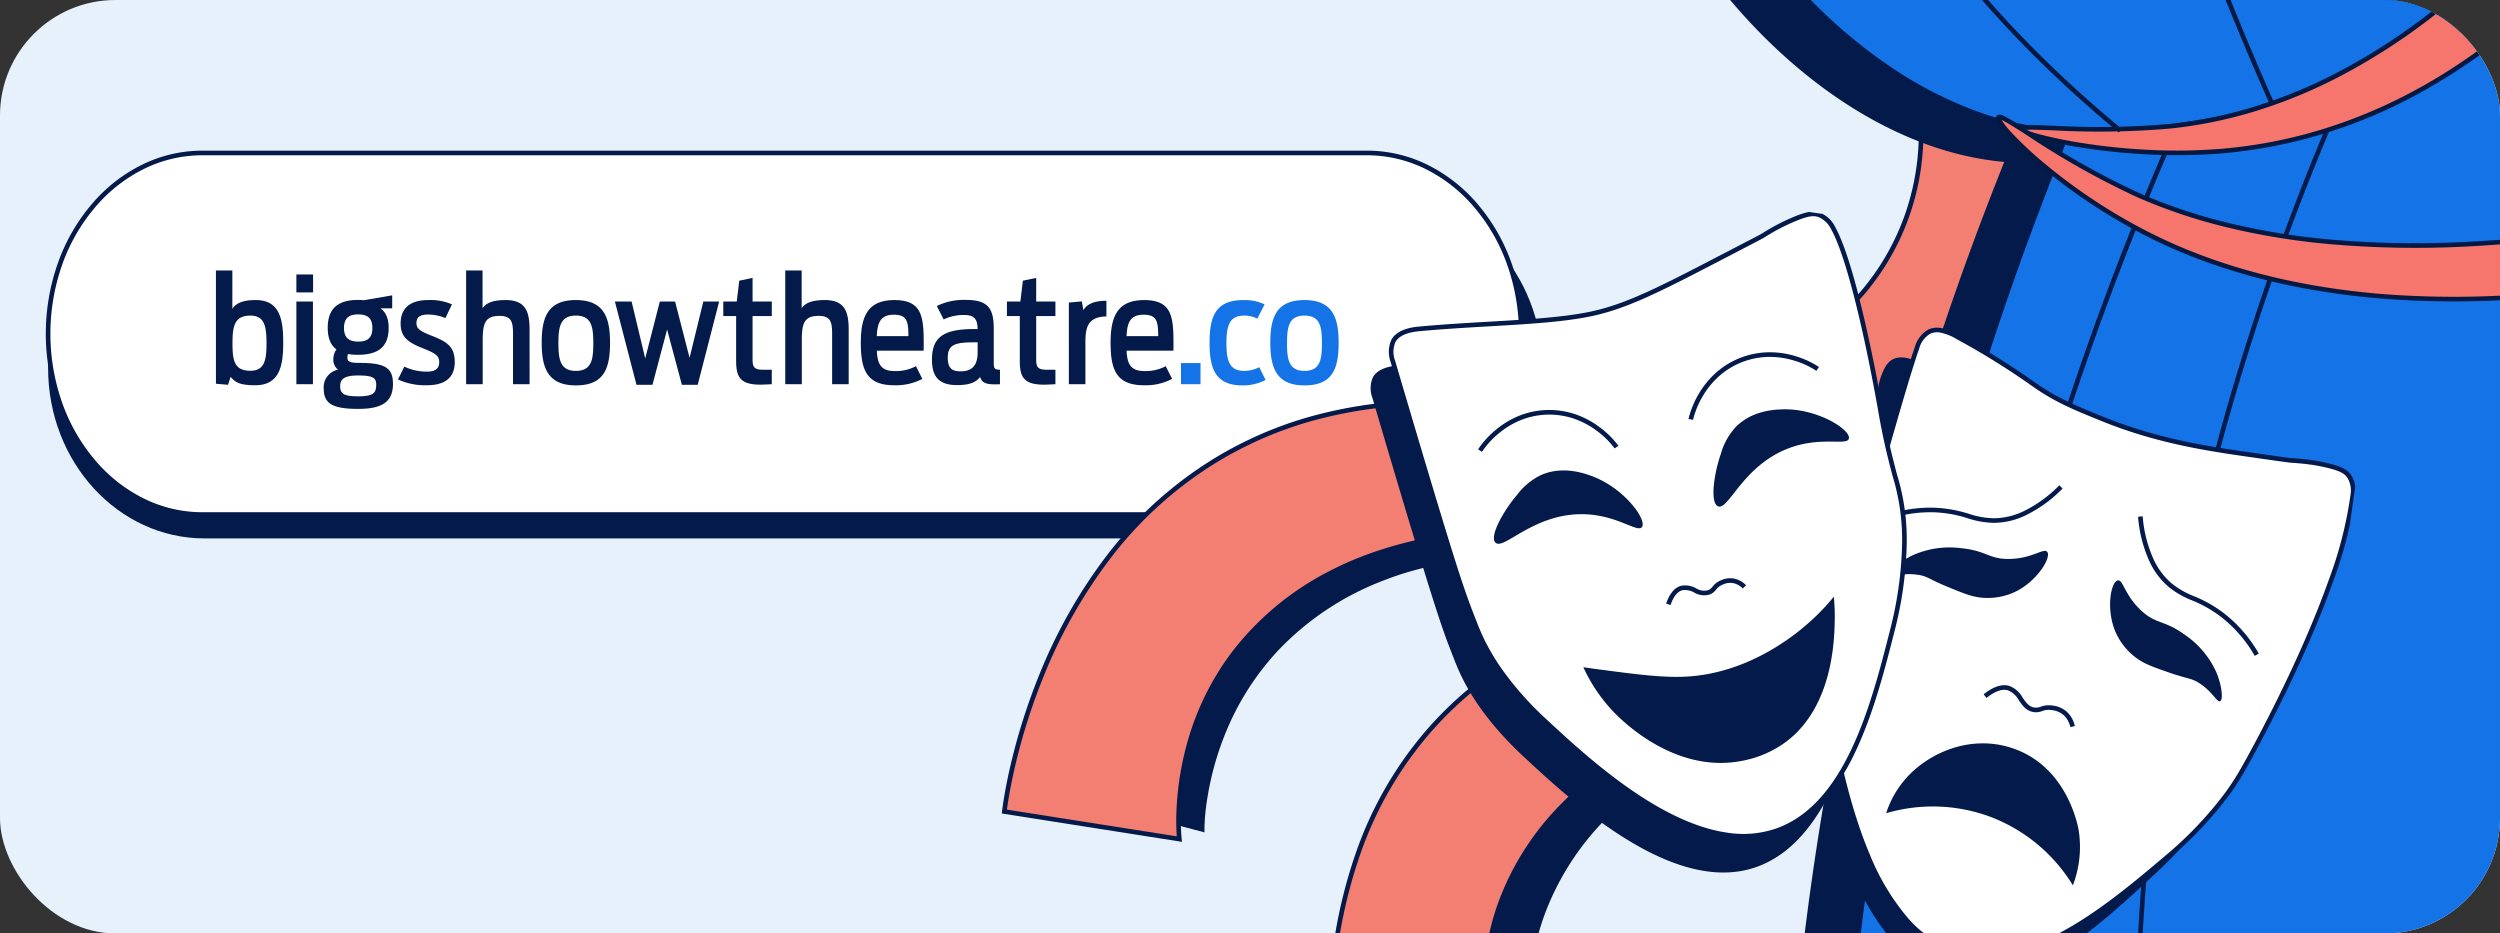 <svg xmlns="http://www.w3.org/2000/svg" xmlns:xlink="http://www.w3.org/1999/xlink" width="541" height="202" viewBox="0 0 541 202"><rect x="0" y="0" width="541" height="202" fill="#333333" stroke="none"/><defs><clipPath id="a"><rect width="541" height="202" rx="25" transform="translate(344.489 3980.551)" fill="#e7f1fc"/></clipPath><clipPath id="b"><rect width="243.389" height="395.82" fill="none" stroke="rgba(0,0,0,0)" stroke-width="1"/></clipPath><clipPath id="c"><rect width="212.087" height="383.361" fill="none"/></clipPath><clipPath id="d"><rect width="216.083" height="159.205" fill="none"/></clipPath><clipPath id="e"><path d="M788,189.357v109.5c0,66.955,53.9,121.23,120.386,121.23s120.386-54.276,120.386-121.23v-109.5c0-66.955-53.9-121.23-120.386-121.23C857.66,68.127,788,145.114,788,145.114v44.243" transform="translate(-788.003 -68.127)" fill="none"/></clipPath></defs><g transform="translate(-344.489 -3980.551)" clip-path="url(#a)"><rect width="541" height="202" rx="25" transform="translate(344.489 3980.551)" fill="#e7f1fc"/><g transform="translate(260.403 3964.73)"><g transform="translate(94.497 48.922)"><path d="M34.357,80.647H290.019c18.7,0,33.861,16.495,33.861,36.842s-15.157,36.843-33.859,36.843H34.357c-18.7,0-33.86-16.5-33.86-36.843s15.156-36.842,33.86-36.842" transform="translate(-0.497 -70.922)" fill="#031a4a"/><path d="M33.877,80.647H285.911c18.435,0,33.381,17.515,33.381,39.121S304.35,158.89,285.913,158.89H33.877C15.442,158.89.5,141.371.5,119.768s14.941-39.121,33.38-39.121" transform="translate(-0.497 -80.647)" fill="#fff"/><path d="M285.913,159.39H33.877a29.514,29.514,0,0,1-13.215-3.127,34.025,34.025,0,0,1-10.768-8.508,40.447,40.447,0,0,1-7.244-12.59,46.008,46.008,0,0,1,0-30.792,40.441,40.441,0,0,1,7.243-12.59A34.018,34.018,0,0,1,20.66,83.274a29.521,29.521,0,0,1,13.217-3.127H285.911a29.52,29.52,0,0,1,13.215,3.126A34.021,34.021,0,0,1,309.9,91.781a40.44,40.44,0,0,1,7.244,12.59,46.014,46.014,0,0,1,0,30.795,40.439,40.439,0,0,1-7.243,12.59,34.015,34.015,0,0,1-10.768,8.508A29.519,29.519,0,0,1,285.913,159.39ZM33.877,81.147A28.529,28.529,0,0,0,21.1,84.17a33.024,33.024,0,0,0-10.452,8.261,39.445,39.445,0,0,0-7.063,12.28,45.008,45.008,0,0,0,0,30.114,39.451,39.451,0,0,0,7.064,12.281,33.03,33.03,0,0,0,10.452,8.262,28.523,28.523,0,0,0,12.771,3.023H285.913a28.528,28.528,0,0,0,12.771-3.022,33.022,33.022,0,0,0,10.451-8.261,39.444,39.444,0,0,0,7.063-12.281,45.014,45.014,0,0,0,0-30.116,39.444,39.444,0,0,0-7.064-12.28,33.027,33.027,0,0,0-10.452-8.26,28.528,28.528,0,0,0-12.771-3.022Z" transform="translate(-0.497 -80.647)" fill="#031a4a"/></g></g><path d="M1.728-.1,4.352.128,4.9-1.6C5.856-.48,6.752.224,10.208.224c5.344,0,6.08-4.256,6.08-9.216,0-4.864-.64-9.216-5.952-9.216-2.752,0-4.224.64-5.056,1.888v-8.288H1.728ZM9.184-2.912c-3.552,0-3.872-2.336-3.872-5.92s.352-6.016,3.872-6.016c3.1,0,3.488,2.4,3.488,6.016C12.672-5.184,12.224-2.912,9.184-2.912ZM19.136,0H22.72V-17.888H19.136Zm0-19.872h3.616v-3.872H19.136Zm13.376,13.5c4,0,6.592-1.44,6.592-5.824,0-2.144-.7-3.488-1.792-4.224h2.56v-2.816L33.76-18.176c-.448-.032-.864-.064-1.248-.064-4.192,0-6.592,1.7-6.592,6.048,0,2.272.672,3.776,1.888,4.672a3.579,3.579,0,0,0-.672,2.08,2.68,2.68,0,0,0,1.024,2.3,3.858,3.858,0,0,0-3.1,4.16c0,3.36,2.24,4.32,7.488,4.32,5.12,0,7.488-1.5,7.488-5.408,0-3.392-1.568-4.544-7.264-4.544-2.016,0-2.592-.256-2.592-1.12a2.325,2.325,0,0,1,.128-.8A11.938,11.938,0,0,0,32.512-6.368Zm0,8.992c-3.04,0-3.9-.512-3.9-2.208,0-1.536.9-2.3,3.9-2.3,3.264,0,3.9.544,3.9,2.016C36.416,1.92,35.744,2.624,32.512,2.624Zm0-11.84c-2.08,0-3.072-.9-3.072-2.944s.992-2.944,3.072-2.944c2.112,0,3.072.9,3.072,2.944S34.624-9.216,32.512-9.216ZM47.392.224c3.808,0,6.016-1.568,6.016-5.024,0-3.328-1.664-4.384-4.928-5.664-2.528-.992-3.36-1.5-3.36-2.752,0-1.184.608-1.856,2.464-1.856a9.659,9.659,0,0,1,3.808.768L52.8-17.28a11.65,11.65,0,0,0-5.088-.928c-3.68,0-6.016,1.5-6.016,5.088,0,2.944,1.664,4.1,4.736,5.312,2.72,1.088,3.616,1.6,3.616,3.04S49.12-2.72,47.392-2.72a11.3,11.3,0,0,1-4.9-1.088L41.12-1.024A14.132,14.132,0,0,0,47.392.224ZM55.872,0h3.584V-9.536c0-3.712.576-5.248,3.648-5.248,2.624,0,2.912,1.344,2.912,3.968V0H69.6V-11.648c0-3.84-.672-6.56-5.184-6.56-3.04,0-4.32.768-4.992,1.792v-8.192H55.872ZM79.616.256c6.176,0,7.392-3.744,7.392-9.248,0-5.312-1.216-9.216-7.392-9.216-6.144,0-7.392,3.84-7.392,9.216C72.224-3.552,73.536.256,79.616.256Zm0-3.136c-3.392,0-3.776-2.5-3.776-5.984,0-3.52.384-5.984,3.776-5.984,3.424,0,3.776,2.464,3.776,5.984C83.392-5.376,83.04-2.88,79.616-2.88ZM92.736.128h3.456L99.36-11.84,102.56.128h3.424l4.64-18.016H107.2L104.224-5.7l-3.136-12.192h-3.3L94.624-5.568,91.68-17.888H88.064Zm18.784-14.88H114.3v9.76c0,3.584,1.024,5.088,5.28,5.088.48,0,1.856-.064,2.432-.1V-3.136H120c-1.92,0-2.144-.768-2.144-2.24v-9.376h4.16v-3.136h-4.16v-5.12l-2.88.608-.544,4.512H111.52ZM124.928,0h3.584V-9.536c0-3.712.576-5.248,3.648-5.248,2.624,0,2.912,1.344,2.912,3.968V0h3.584V-11.648c0-3.84-.672-6.56-5.184-6.56-3.04,0-4.32.768-4.992,1.792v-8.192h-3.552Zm23.52.224a12.194,12.194,0,0,0,6.144-1.376L153.216-3.9a9.2,9.2,0,0,1-4.576,1.056c-3.008,0-3.744-1.472-3.9-4.416H154.88c.064-6.944.032-10.944-6.336-10.944-5.824,0-7.264,3.616-7.264,9.216C141.28-3.3,142.432.224,148.448.224Zm0-15.264c3.008,0,3.1,1.728,3.136,4.64h-6.848C144.864-13.376,145.568-15.04,148.448-15.04ZM162.08.192c2.432,0,4-.448,5.024-1.76.384,1.312,1.344,1.6,3.264,1.6.32,0,.672,0,1.024-.032V-3.136c-1.248,0-1.344-.32-1.344-1.632V-12c0-4.384-1.216-6.24-6.016-6.24a13.427,13.427,0,0,0-6.3,1.312l1.472,2.912a9.983,9.983,0,0,1,4.448-.96c2.3,0,2.848.992,2.912,3.04h-.7c-6.24,0-9.184,1.44-9.184,6.56C156.672-1.984,157.856.192,162.08.192Zm.768-2.976c-1.856,0-2.752-.7-2.752-2.976,0-2.848,1.632-3.3,5.792-3.3h.672V-6.88C166.56-3.616,164.928-2.784,162.848-2.784ZM172.9-14.752h2.784v9.76C175.68-1.408,176.7.1,180.96.1c.48,0,1.856-.064,2.432-.1V-3.136h-2.016c-1.92,0-2.144-.768-2.144-2.24v-9.376h4.16v-3.136h-4.16v-5.12l-2.88.608-.544,4.512H172.9ZM186.3,0h3.584V-8.9c0-3.04.256-5.7,4.544-5.76v-3.392c-2.944,0-4.256.864-4.992,2.016l-.32-1.888-2.816.256ZM202.5.224a12.194,12.194,0,0,0,6.144-1.376L207.264-3.9a9.2,9.2,0,0,1-4.576,1.056c-3.008,0-3.744-1.472-3.9-4.416h10.144c.064-6.944.032-10.944-6.336-10.944-5.824,0-7.264,3.616-7.264,9.216C195.328-3.3,196.48.224,202.5.224Zm0-15.264c3.008,0,3.1,1.728,3.136,4.64h-6.848C198.912-13.376,199.616-15.04,202.5-15.04Z" transform="translate(389.489 4063.693)" fill="#031a4a"/><path d="M1.568,0H5.792V-4.576H1.568Zm13.28.256A10.4,10.4,0,0,0,19.872-.928L18.5-3.68a7.25,7.25,0,0,1-3.2.8c-3.168,0-3.9-1.984-3.9-6.016s.8-5.952,3.84-5.952a5.767,5.767,0,0,1,2.848.672l1.568-3.1a10.067,10.067,0,0,0-4.576-.928c-6.048,0-7.328,3.552-7.328,9.216C7.744-3.3,9.056.256,14.848.256Zm13.44,0c6.176,0,7.392-3.744,7.392-9.248,0-5.312-1.216-9.216-7.392-9.216-6.144,0-7.392,3.84-7.392,9.216C20.9-3.552,22.208.256,28.288.256Zm0-3.136c-3.392,0-3.776-2.5-3.776-5.984,0-3.52.384-5.984,3.776-5.984,3.424,0,3.776,2.464,3.776,5.984C32.064-5.376,31.712-2.88,28.288-2.88Z" transform="translate(598.489 4063.693)" fill="#1473e6"/><g transform="translate(540.542 3805.7)"><g transform="translate(0 0)"><g transform="translate(0 42.842)"><path d="M0,58.661S9.869,20.889,68.821,6.224c28.356-7.054,70.8,33,112.549,31.441S235.808,0,235.808,0l31.408,21.895S238.887,66.87,191.345,70.676s-72.282-33.338-114.3-33.558S23.285,69.794,23.285,69.794Z" transform="translate(285.671 230.836) rotate(160)" fill="#031a4a"/><path d="M184.554,71.449a82.636,82.636,0,0,1-15.8-1.515,96.481,96.481,0,0,1-14.364-3.98C145.207,62.671,136.6,58.263,128.271,54c-7.866-4.027-16-8.191-24.378-11.247A88.264,88.264,0,0,0,90.969,39.06a71.694,71.694,0,0,0-13.924-1.443h-.417A63.437,63.437,0,0,0,50.94,42.667,52.836,52.836,0,0,0,34.715,53.775a53.7,53.7,0,0,0-8.5,11.124,36.032,36.032,0,0,0-2.459,5.064l-.187.522-.5-.239L-.588,58.934l.1-.4a36.9,36.9,0,0,1,2.5-6.224,68.54,68.54,0,0,1,9.913-14.7A89.272,89.272,0,0,1,32.937,20.177,128.384,128.384,0,0,1,68.7,5.738a30.244,30.244,0,0,1,7.287-.849c5.84,0,12.419,1.395,20.7,4.389,7.332,2.649,15,6.185,23.11,9.928,9.411,4.341,19.143,8.83,29.088,12.252,11.246,3.869,21.088,5.75,30.09,5.75.793,0,1.591-.015,2.372-.044a61.57,61.57,0,0,0,25.909-6.487,58.237,58.237,0,0,0,16.614-12.765,64.128,64.128,0,0,0,8.859-12.484,43.923,43.923,0,0,0,2.6-5.594l.218-.62,32.339,22.543-.254.4c-.018.028-1.824,2.883-5.2,7.131a133.863,133.863,0,0,1-15,15.937,111.876,111.876,0,0,1-23.96,16.664,85.72,85.72,0,0,1-32.1,9.28C189.1,71.356,186.806,71.449,184.554,71.449ZM76.628,36.616h.422a72.685,72.685,0,0,1,14.116,1.462,89.248,89.248,0,0,1,13.069,3.734c8.436,3.077,16.6,7.255,24.491,11.3,8.3,4.248,16.879,8.641,26,11.9a95.494,95.494,0,0,0,14.216,3.94,81.65,81.65,0,0,0,15.612,1.5c2.226,0,4.5-.092,6.752-.272A84.726,84.726,0,0,0,223.03,61a110.876,110.876,0,0,0,23.745-16.516A132.849,132.849,0,0,0,261.656,28.67c2.615-3.29,4.272-5.724,4.878-6.642L236.048.776A49.587,49.587,0,0,1,233.613,5.9a65.144,65.144,0,0,1-9,12.681,59.233,59.233,0,0,1-16.9,12.983,62.562,62.562,0,0,1-26.327,6.6c-.794.03-1.6.045-2.41.045-9.114,0-19.063-1.9-30.415-5.8-9.992-3.438-19.747-7.938-29.181-12.29-8.094-3.734-15.74-7.26-23.031-9.9C88.178,7.265,81.707,5.889,75.987,5.889a29.245,29.245,0,0,0-7.045.819A127.429,127.429,0,0,0,33.5,21.007,88.328,88.328,0,0,0,12.723,38.221,67.61,67.61,0,0,0,2.936,52.7,40.627,40.627,0,0,0,.6,58.393L23.014,69.11a40.461,40.461,0,0,1,2.31-4.67A54.7,54.7,0,0,1,33.973,53.1,53.831,53.831,0,0,1,50.509,41.764,64.414,64.414,0,0,1,76.628,36.616Z" transform="translate(285.671 230.836) rotate(160)" fill="#031a4a"/><path d="M0,57.588S9.56,21.223,65.6,6.826C92.561-.1,132.658,38.193,172.3,36.486S224.175,0,224.175,0l29.709,20.892s-27.123,43.384-72.279,47.282S113.148,36.486,73.259,36.486,22.051,68.174,22.051,68.174Z" transform="translate(302.217 217.812) rotate(137)" fill="#031a4a"/><path d="M174.735,68.972a77.352,77.352,0,0,1-14.859-1.432,90.4,90.4,0,0,1-13.514-3.764c-8.637-3.1-16.736-7.271-24.569-11.3-7.446-3.832-15.146-7.794-23.082-10.688A82.257,82.257,0,0,0,86.465,38.3a67,67,0,0,0-13.206-1.316,60.172,60.172,0,0,0-24.6,4.9A50.876,50.876,0,0,0,33.085,52.649,52.37,52.37,0,0,0,24.9,63.433a35.348,35.348,0,0,0-2.377,4.91l-.187.522-.5-.24L-.589,57.86l.1-.4a36.136,36.136,0,0,1,2.4-6,66.938,66.938,0,0,1,9.487-14.183,86.352,86.352,0,0,1,20.04-16.873A122.4,122.4,0,0,1,65.479,6.341a28.615,28.615,0,0,1,7.107-.854c5.53,0,11.749,1.32,19.57,4.154,6.919,2.507,14.143,5.852,21.792,9.393A295.492,295.492,0,0,0,141.34,30.611c10.591,3.655,19.868,5.431,28.363,5.431.862,0,1.729-.019,2.576-.055a58.282,58.282,0,0,0,24.62-6.365,56.206,56.206,0,0,0,15.833-12.353A62.575,62.575,0,0,0,221.2,5.224a42.983,42.983,0,0,0,2.5-5.39l.219-.623L254.56,20.755l-.251.4c-.017.027-1.747,2.782-4.975,6.884a130.123,130.123,0,0,1-14.318,15.4,107.8,107.8,0,0,1-22.836,16.145,81.328,81.328,0,0,1-30.531,9.087c-2.306.2-4.629.3-6.907.3ZM73.259,35.986a67.988,67.988,0,0,1,13.4,1.335,83.244,83.244,0,0,1,12.393,3.525c8,2.916,15.724,6.893,23.2,10.739,7.8,4.016,15.874,8.168,24.449,11.25a89.407,89.407,0,0,0,13.365,3.723,76.37,76.37,0,0,0,14.669,1.414h.007c2.249,0,4.543-.1,6.821-.3A80.334,80.334,0,0,0,211.719,58.7a106.8,106.8,0,0,0,22.623-16,129.1,129.1,0,0,0,14.207-15.279c2.487-3.161,4.069-5.5,4.656-6.4L224.414.779A48.682,48.682,0,0,1,222.085,5.7a63.587,63.587,0,0,1-8.609,12.24,57.2,57.2,0,0,1-16.114,12.571,59.274,59.274,0,0,1-25.039,6.477c-.862.037-1.743.056-2.619.056-8.608,0-17.992-1.794-28.69-5.486a296.246,296.246,0,0,1-27.485-11.614c-7.629-3.532-14.834-6.868-21.713-9.36C84.108,7.788,78,6.487,72.587,6.487a27.615,27.615,0,0,0-6.859.823A121.444,121.444,0,0,0,32.012,21.232,85.406,85.406,0,0,0,12.206,37.884,66.007,66.007,0,0,0,2.843,51.851,39.858,39.858,0,0,0,.6,57.321L21.78,67.49a39.774,39.774,0,0,1,2.227-4.513,53.37,53.37,0,0,1,8.333-11,51.871,51.871,0,0,1,15.886-11A61.151,61.151,0,0,1,73.259,35.986Z" transform="translate(302.217 217.812) rotate(137)" fill="#031a4a"/><path d="M0,57.748S9.728,20.1,68.543,5.66C96.834-1.284,139.35,38.812,181.029,37.4S235.261,0,235.261,0L266.7,21.947s-28.137,44.777-75.6,48.418-72.285-33.5-114.238-33.856S23.287,68.932,23.287,68.932Z" transform="matrix(-0.899, 0.438, -0.438, -0.899, 270.66, 210.543)" fill="#f37f73"/><path d="M184.593,71.115a82.7,82.7,0,0,1-15.872-1.528,96.616,96.616,0,0,1-14.428-4.014c-9.222-3.31-17.87-7.754-26.233-12.053-7.868-4.044-16-8.225-24.379-11.3a88.654,88.654,0,0,0-12.917-3.727,71.8,71.8,0,0,0-13.908-1.485l-.677,0a62.969,62.969,0,0,0-25.5,5.012A52.264,52.264,0,0,0,34.6,53.038a53.053,53.053,0,0,0-8.41,11.037A35.608,35.608,0,0,0,23.758,69.1l-.186.524-.5-.241L-.587,58.021l.1-.4a36.549,36.549,0,0,1,2.474-6.2,67.76,67.76,0,0,1,9.85-14.631A88.268,88.268,0,0,1,32.762,19.462,127.382,127.382,0,0,1,68.424,5.174a30.084,30.084,0,0,1,7.157-.823c5.843,0,12.433,1.405,20.738,4.422,7.349,2.67,15.036,6.233,23.175,10,9.446,4.378,19.213,8.9,29.191,12.356,11.283,3.9,21.153,5.8,30.173,5.8.72,0,1.445-.012,2.155-.036a61.241,61.241,0,0,0,25.824-6.375,57.58,57.58,0,0,0,16.541-12.661A63.389,63.389,0,0,0,232.19,5.441a43.709,43.709,0,0,0,2.6-5.606l.218-.622.541.377,31.825,22.219-.253.4c-.018.028-1.812,2.871-5.17,7.1a132.281,132.281,0,0,1-14.92,15.851,110.686,110.686,0,0,1-23.87,16.547,85.206,85.206,0,0,1-32.021,9.153C188.953,71.03,186.752,71.115,184.593,71.115ZM76.181,36.006l.685,0a72.78,72.78,0,0,1,14.1,1.505,89.642,89.642,0,0,1,13.062,3.768c8.433,3.1,16.6,7.293,24.491,11.35,8.334,4.284,16.953,8.713,26.113,12a95.631,95.631,0,0,0,14.28,3.973,81.712,81.712,0,0,0,15.682,1.51c2.133,0,4.309-.084,6.468-.25a84.212,84.212,0,0,0,31.646-9.049,109.688,109.688,0,0,0,23.653-16.4,131.27,131.27,0,0,0,14.806-15.729c2.6-3.271,4.244-5.694,4.847-6.609L235.5.778a49.108,49.108,0,0,1-2.413,5.1A64.4,64.4,0,0,1,224.145,18.5a58.585,58.585,0,0,1-16.832,12.9A62.225,62.225,0,0,1,181.046,37.9c-.721.024-1.458.037-2.189.037-9.133,0-19.11-1.915-30.5-5.855-10.025-3.468-19.816-8.005-29.285-12.394-8.119-3.763-15.787-7.317-23.1-9.972C87.785,6.737,81.3,5.351,75.581,5.351a29.083,29.083,0,0,0-6.918.794A126.426,126.426,0,0,0,33.32,20.293,87.323,87.323,0,0,0,12.636,37.4,66.83,66.83,0,0,0,2.913,51.809,40.23,40.23,0,0,0,.6,57.481L23.016,68.247a40.024,40.024,0,0,1,2.279-4.628,54.05,54.05,0,0,1,8.558-11.252A53.257,53.257,0,0,1,50.247,41.115,63.945,63.945,0,0,1,76.181,36.006Z" transform="matrix(-0.899, 0.438, -0.438, -0.899, 270.66, 210.543)" fill="#031a4a"/><path d="M0,57.588S9.56,21.223,65.6,6.826C92.561-.1,132.658,38.193,172.3,36.486S224.175,0,224.175,0l29.709,20.892s-27.123,43.384-72.279,47.282S113.148,36.486,73.259,36.486,18.635,63.711,18.635,63.711Z" transform="translate(293.213 215.32) rotate(137)" fill="#f37f73"/><path d="M174.735,68.972a77.352,77.352,0,0,1-14.859-1.432,90.4,90.4,0,0,1-13.514-3.764c-8.637-3.1-16.736-7.271-24.569-11.3-7.446-3.832-15.146-7.794-23.082-10.688A82.257,82.257,0,0,0,86.465,38.3a67,67,0,0,0-13.206-1.316A73.28,73.28,0,0,0,48.1,41.2a60.936,60.936,0,0,0-16.763,9.263,55.831,55.831,0,0,0-9.356,9.27,33.84,33.84,0,0,0-2.907,4.218l-.2.367-.4-.13L-.6,57.916l.12-.455a36.136,36.136,0,0,1,2.4-6,66.938,66.938,0,0,1,9.487-14.183,86.352,86.352,0,0,1,20.04-16.873A122.4,122.4,0,0,1,65.479,6.341a28.615,28.615,0,0,1,7.107-.854c5.53,0,11.749,1.32,19.57,4.154,6.919,2.507,14.143,5.852,21.792,9.393A295.492,295.492,0,0,0,141.34,30.611c10.591,3.655,19.868,5.431,28.363,5.431.862,0,1.729-.019,2.576-.055a58.282,58.282,0,0,0,24.62-6.365,56.206,56.206,0,0,0,15.833-12.353A62.575,62.575,0,0,0,221.2,5.224a42.983,42.983,0,0,0,2.5-5.39l.219-.623L254.56,20.755l-.251.4c-.017.027-1.747,2.782-4.975,6.884a130.123,130.123,0,0,1-14.318,15.4,107.8,107.8,0,0,1-22.836,16.145,81.328,81.328,0,0,1-30.531,9.087c-2.306.2-4.629.3-6.907.3ZM73.259,35.986a67.988,67.988,0,0,1,13.4,1.335,83.244,83.244,0,0,1,12.393,3.525c8,2.916,15.724,6.893,23.2,10.739,7.8,4.016,15.874,8.168,24.449,11.25a89.407,89.407,0,0,0,13.365,3.723,76.37,76.37,0,0,0,14.669,1.414h.007c2.249,0,4.543-.1,6.821-.3A80.334,80.334,0,0,0,211.719,58.7a106.8,106.8,0,0,0,22.623-16,129.1,129.1,0,0,0,14.207-15.279c2.487-3.161,4.069-5.5,4.656-6.4L224.414.779A48.682,48.682,0,0,1,222.085,5.7a63.587,63.587,0,0,1-8.609,12.24,57.2,57.2,0,0,1-16.114,12.571,59.274,59.274,0,0,1-25.039,6.477c-.862.037-1.743.056-2.619.056-8.608,0-17.992-1.794-28.69-5.486a296.246,296.246,0,0,1-27.485-11.614c-7.629-3.532-14.834-6.868-21.713-9.36C84.108,7.788,78,6.487,72.587,6.487a27.615,27.615,0,0,0-6.859.823A121.444,121.444,0,0,0,32.012,21.232,85.406,85.406,0,0,0,12.206,37.884,66.007,66.007,0,0,0,2.843,51.851,40.178,40.178,0,0,0,.618,57.264L18.4,63.109a37.894,37.894,0,0,1,2.763-3.961,56.8,56.8,0,0,1,9.513-9.443A61.922,61.922,0,0,1,47.725,40.27,74.259,74.259,0,0,1,73.259,35.986Z" transform="translate(293.213 215.32) rotate(137)" fill="#031a4a"/><g transform="translate(140.653 0)"><g clip-path="url(#c)"><path d="M210.111,477.191a448.037,448.037,0,0,0-101.686-1.012c5.185-66.945,21.6-147,61.957-233.524a749.69,749.69,0,0,1,39.728-73.9Z" transform="translate(-57.145 -111.803)" fill="#031a4a"/><path d="M199.483,22.312q.828,61.671,1.655,123.343a100.823,100.823,0,0,1-16.493,12.912c-31.462,19.885-71.554,22.987-86.375,22.015C50.2,177.432-5.04,113.544.368,21.637l68.106-1.35,131.009,2.025" transform="translate(0 -13.441)" fill="#031a4a"/><path d="M210.611,477.757l-.562-.07a447.117,447.117,0,0,0-48.66-3.371c-2.169-.032-4.369-.048-6.538-.048a448.614,448.614,0,0,0-46.374,2.407l-.6.062.046-.6c1.359-17.551,3.444-35.25,6.2-52.6,3.017-19.017,6.921-38.162,11.6-56.9,5.07-20.287,11.195-40.666,18.2-60.573,7.519-21.354,16.266-42.759,26-63.62,5.97-12.8,12.441-25.671,19.235-38.264,6.441-11.939,13.344-23.946,20.519-35.689l.927-1.517Zm-55.76-4.489c2.174,0,4.379.016,6.553.048a448.223,448.223,0,0,1,48.207,3.309V170.531c-6.834,11.243-13.411,22.714-19.566,34.122-6.785,12.576-13.248,25.432-19.209,38.212-9.718,20.831-18.452,42.205-25.96,63.529-7,19.877-13.115,40.227-18.177,60.483-4.676,18.711-8.574,37.826-11.587,56.815-2.717,17.131-4.783,34.6-6.141,51.926A449.694,449.694,0,0,1,154.851,473.268Z" transform="translate(-57.145 -111.803)" fill="#031a4a"/><path d="M234.111,471.63a448.042,448.042,0,0,0-101.686-1.012c5.185-66.945,21.6-147,61.957-233.524a749.686,749.686,0,0,1,39.728-73.9Z" transform="translate(-69.794 -108.118)" fill="#1473e6"/><path d="M234.611,472.2l-.562-.07a447.144,447.144,0,0,0-48.66-3.371c-2.169-.032-4.368-.048-6.537-.048a448.629,448.629,0,0,0-46.375,2.407l-.6.062.046-.6c1.359-17.551,3.444-35.25,6.2-52.6,3.017-19.017,6.921-38.162,11.6-56.9,5.07-20.287,11.195-40.666,18.2-60.573,7.519-21.354,16.266-42.759,26-63.62,5.97-12.8,12.442-25.671,19.235-38.264,6.441-11.939,13.345-23.946,20.519-35.689l.927-1.517Zm-55.759-4.489c2.174,0,4.378.016,6.552.048a448.234,448.234,0,0,1,48.207,3.309V164.97c-6.834,11.243-13.411,22.714-19.566,34.122-6.785,12.576-13.248,25.432-19.209,38.212-9.717,20.831-18.452,42.205-25.96,63.529-7,19.877-13.115,40.227-18.177,60.483-4.676,18.711-8.574,37.826-11.587,56.815-2.717,17.131-4.783,34.6-6.141,51.926A449.71,449.71,0,0,1,178.852,467.707Z" transform="translate(-69.794 -108.118)" fill="#031a4a"/><path d="M269.111,516.94a448.042,448.042,0,0,0-101.686-1.012c5.185-66.945,21.6-147,61.957-233.524a749.686,749.686,0,0,1,39.728-73.9Z" transform="translate(-88.24 -138.138)" fill="#1473e6"/><path d="M269.611,517.506l-.562-.07a447.112,447.112,0,0,0-48.66-3.371c-2.169-.032-4.369-.048-6.539-.048a448.606,448.606,0,0,0-46.373,2.407l-.6.062.046-.6c1.359-17.551,3.444-35.25,6.2-52.6,3.017-19.017,6.921-38.162,11.6-56.9,5.07-20.287,11.195-40.666,18.2-60.573,7.519-21.354,16.266-42.759,26-63.62,5.97-12.8,12.442-25.671,19.235-38.264,6.441-11.939,13.345-23.946,20.519-35.689l.927-1.517Zm-55.761-4.489c2.174,0,4.379.016,6.553.048a448.241,448.241,0,0,1,48.207,3.309V210.28c-6.834,11.243-13.411,22.714-19.566,34.122-6.785,12.576-13.248,25.432-19.209,38.212-9.717,20.831-18.452,42.205-25.96,63.529-7,19.877-13.115,40.227-18.177,60.483-4.676,18.711-8.574,37.826-11.587,56.815-2.717,17.131-4.783,34.6-6.141,51.926A449.67,449.67,0,0,1,213.85,513.017Z" transform="translate(-88.24 -138.138)" fill="#031a4a"/><path d="M351.658,529.94l-85.605-1.35C263.81,465.438,272.178,384.3,311.929,295.4a587.433,587.433,0,0,1,39.728-73.9Z" transform="translate(-140.045 -146.751)" fill="#1473e6"/><path d="M352.158,530.448l-86.588-1.365-.017-.475c-.6-16.879-.387-33.912.633-50.624A517.3,517.3,0,0,1,287.2,360.319a543.076,543.076,0,0,1,24.276-65.12c5.785-12.938,12.2-25.929,19.053-38.612,6.408-11.851,13.375-23.747,20.709-35.356l.923-1.461Zm-85.622-2.35,84.622,1.334v-306.2c-6.984,11.125-13.625,22.5-19.752,33.832-6.845,12.66-13.245,25.629-19.02,38.544a542.07,542.07,0,0,0-24.231,65,516.3,516.3,0,0,0-20.971,117.437C266.176,494.568,265.958,511.405,266.536,528.1Z" transform="translate(-140.045 -146.751)" fill="#031a4a"/><path d="M222.13,2.524q.828,61.671,1.655,123.342a100.821,100.821,0,0,1-16.493,12.912c-31.462,19.885-71.554,22.987-86.375,22.015-48.073-3.15-103.31-67.038-97.9-158.945L91.121.5,222.13,2.524" transform="translate(-11.936 -0.33)" fill="#1473e6"/><path d="M91.12,0h.009L222.623,2.031l1.665,124.043-.154.15A101.926,101.926,0,0,1,207.559,139.2a127.813,127.813,0,0,1-22.178,11.035,163.238,163.238,0,0,1-22.47,6.806,182.052,182.052,0,0,1-20.472,3.45,151.358,151.358,0,0,1-16.189.958c-1.964,0-3.769-.053-5.365-.158a66.318,66.318,0,0,1-18.37-3.994A87.2,87.2,0,0,1,84.3,147.971,111.651,111.651,0,0,1,67.034,133.7,135.347,135.347,0,0,1,51.5,114.888,155.666,155.666,0,0,1,38.486,91.907a172.635,172.635,0,0,1-9.7-26.762A196.483,196.483,0,0,1,22.516,1.819l.027-.461ZM221.636,3.016,91.121,1,23.487,2.34a195.351,195.351,0,0,0,6.265,62.543,171.63,171.63,0,0,0,9.641,26.606,154.66,154.66,0,0,0,12.929,22.833A134.344,134.344,0,0,0,67.743,133a110.653,110.653,0,0,0,17.112,14.139,86.2,86.2,0,0,0,18,9.222,65.32,65.32,0,0,0,18.092,3.935c1.575.1,3.358.156,5.3.156a150.343,150.343,0,0,0,16.079-.952,181.054,181.054,0,0,0,20.359-3.431A162.244,162.244,0,0,0,185.02,149.3a126.812,126.812,0,0,0,22-10.947,101.025,101.025,0,0,0,16.258-12.7Z" transform="translate(-11.936 -0.33)" fill="#031a4a"/><path d="M322.623,361.8c-10.576,9.579-33.541,27.327-66.425,30.133-22.325,1.905-43.915-3.529-43.774-4.79.123-1.1,16.828,1.129,32.8-.606,20.6-2.238,47.632-11.908,77.4-43.54" transform="translate(-111.956 -227.249)" fill="#f6756c"/><path d="M246.485,392.836q-2.95,0-5.979-.139a136.664,136.664,0,0,1-13.72-1.326,96.353,96.353,0,0,1-9.975-1.958c-1.806-.47-4.082-1.155-4.663-1.751a.692.692,0,0,1-.221-.571c.061-.545.714-.643.96-.68a11.674,11.674,0,0,1,1.532-.085c1.269-.009,3.038.057,5.278.14a177.291,177.291,0,0,0,25.472-.423,96.641,96.641,0,0,0,16.514-3.282,106.806,106.806,0,0,0,18.577-7.414,132.933,132.933,0,0,0,20.306-12.911,181.906,181.906,0,0,0,21.7-19.779l.728.685a182.9,182.9,0,0,1-21.816,19.887,133.937,133.937,0,0,1-20.459,13.008,107.81,107.81,0,0,1-18.751,7.483,97.642,97.642,0,0,1-16.685,3.316,178.141,178.141,0,0,1-25.617.428c-1.92-.072-3.578-.134-4.793-.14-.565,0-.98.007-1.284.024a26.757,26.757,0,0,0,3.409,1.078,97.8,97.8,0,0,0,9.864,1.944A135.609,135.609,0,0,0,240.5,391.7a119.687,119.687,0,0,0,15.652-.259c30.115-2.57,52.585-17.736,66.132-30.005l.671.741a125.659,125.659,0,0,1-24.947,17.676,107.458,107.458,0,0,1-41.772,12.584C253.1,392.7,249.833,392.836,246.485,392.836Z" transform="translate(-111.956 -227.249)" fill="#041941"/><path d="M288.163,156.078c-5.185-11.7-9.979-23.363-14.247-34.654-3.885-10.279-7.341-20.264-10.272-29.678-5.177-16.633-8.578-31.052-9.575-40.6a155.807,155.807,0,0,1-.652-21.811c.215-5.644.648-9.31.652-9.347a133.956,133.956,0,0,1,3.323-17.614l.968.251a132.95,132.95,0,0,0-3.3,17.482c0,.036-.434,3.671-.646,9.278a156.684,156.684,0,0,0,.647,21.657c.99,9.486,4.377,23.836,9.535,40.408,2.924,9.395,6.374,19.361,10.252,29.621,4.261,11.274,9.048,22.916,14.226,34.6Z" transform="translate(-133.763 -1.655)" fill="#041941"/><path d="M179.358,162.335c-17.17-14.191-31.564-29.478-42.781-45.436-17.305-24.62-26.652-50.272-27.781-76.244a124.574,124.574,0,0,1,.773-20.183,130.783,130.783,0,0,1,3.5-18.1l.966.258a129.784,129.784,0,0,0-3.473,17.963,123.572,123.572,0,0,0-.767,20.02c1.12,25.778,10.407,51.252,27.6,75.713,11.166,15.885,25.5,31.107,42.6,45.241Z" transform="translate(-57.543 -1.655)" fill="#041941"/><path d="M117.93,21.653C105.275,34.335,78.366,58.359,44.067,66.726,20.782,72.406-.376,69.52.005,68.045c.333-1.289,17.072-1.327,33.8-5.819C55.383,56.432,84.954,41.075,121.45,0" transform="translate(138.617 104.473) rotate(39)" fill="#f6756c"/><path d="M15.773,70.6q-.74,0-1.474-.01a78.4,78.4,0,0,1-9.906-.678c-1.792-.256-4.056-.689-4.662-1.3a.716.716,0,0,1-.211-.688c.2-.791,1.482-1,7.912-1.712a174.92,174.92,0,0,0,26.241-4.465A114.631,114.631,0,0,0,51.263,55.38,149.178,149.178,0,0,0,71.757,43.926a211.169,211.169,0,0,0,23.3-18.064A312.524,312.524,0,0,0,121.076-.332l.748.664a313.528,313.528,0,0,1-26.1,26.279A212.17,212.17,0,0,1,72.309,44.76,150.181,150.181,0,0,1,51.677,56.29a115.636,115.636,0,0,1-17.743,6.419A175.776,175.776,0,0,1,7.543,67.2c-2.011.223-3.748.415-5,.6a15.09,15.09,0,0,0-1.675.321,18.28,18.28,0,0,0,3.64.791,77.144,77.144,0,0,0,9.775.672,119.605,119.605,0,0,0,13.683-.621A118.353,118.353,0,0,0,43.949,66.24C58.866,62.6,73.967,55.588,88.832,45.4a203.347,203.347,0,0,0,28.744-24.1l.708.706A204.349,204.349,0,0,1,89.4,46.22C74.433,56.481,59.221,63.544,44.186,67.212a119.35,119.35,0,0,1-16.1,2.749A121.585,121.585,0,0,1,15.773,70.6Z" transform="translate(138.617 104.473) rotate(39)" fill="#041941"/></g></g><g transform="translate(83.378 165.249)"><g transform="translate(22.157 0) rotate(8)"><g clip-path="url(#d)"><path d="M.256,39.911c.849-2.239,3.829-3.023,5.344-3.4a161.333,161.333,0,0,1,18.946-3.886c5.883-.868,9.862-2.433,16.031-4.858,12.079-4.749,21.165-11.2,28.662-16.517,4.34-3.082,6.51-4.623,6.8-4.858a46.4,46.4,0,0,1,6.8-4.858C85.206.183,86.414-.177,87.7.075A5.613,5.613,0,0,1,91.1,2.5c6.237,8.285,15.546,37.407,15.546,37.407,5.013,15.685,7.774,16.9,9.23,28.177a80.072,80.072,0,0,1,0,18.946c-1.8,16.427-4.287,38.537-18.46,46.151-16.815,9.033-41.593-8.254-53.438-16.517-9.489-6.62-13.89-12.629-15.546-15.06-1.146-1.683-1.876-3-2.4-3.933C22.482,91.383,20.709,88.237.742,44.283a5.862,5.862,0,0,1-.486-4.372" transform="translate(2.033 8.648)" fill="#031a4a"/><path d="M9.547.755C11.469-.673,14.4.273,15.881.772a161.514,161.514,0,0,1,18.053,6.94c5.423,2.44,9.618,3.268,16.122,4.551C62.789,14.774,73.918,14.24,83.1,13.8c5.317-.256,7.975-.384,8.348-.426A46.443,46.443,0,0,1,99.8,12.95c2.718.138,3.929.485,4.877,1.391a5.622,5.622,0,0,1,1.555,3.879c.007,1.626-.716,2.633-1.539,4.207a57.871,57.871,0,0,0-2.439,6.514c-2.241,5.937-2.354,20.74-3.094,29.167a83.616,83.616,0,0,1-7.415,28.708,80.067,80.067,0,0,1-10.213,15.958C71.156,115.637,57.143,132.92,41.1,131.692,22.069,130.237,10.517,102.319,5,88.974.572,78.282.105,70.85.021,67.909c-.17-5.934.722-10.751,2.21-18.773C3.947,39.883,5.179,37.861,6.306,29.25,7.147,22.83,7.42,16.7,7.42,16.7c.136-3.067.2-4.6.164-5.663C7.471,8.1,7.112,6.858,7.6,4.7c.308-1.362.678-3,1.948-3.944" transform="translate(103.564 28.335)" fill="#031a4a"/><path d="M12.892.633C14.884-.7,17.765.395,19.218.967A161.406,161.406,0,0,1,36.9,8.8c5.294,2.709,9.442,3.746,15.873,5.353C65.365,17.3,76.506,17.329,85.7,17.35c5.323.011,7.985.016,8.358-.006a46.409,46.409,0,0,1,8.358-.006c2.707.274,3.9.681,4.8,1.634a5.841,5.841,0,0,1,1.358,3.952c.6,21.975-14.888,61.105-14.888,61.105a59.171,59.171,0,0,1-3.019,6.676,80.1,80.1,0,0,1-11,15.426c-11,12.328-25.866,28.886-41.826,26.857-18.935-2.409-29.072-30.87-33.918-44.476C.042,77.612-.052,70.166.011,67.224.1,63.136,1.173,58.288,3.159,48.586,5.483,37.233,5.512,39.2,6.192,34.8,7.012,29.5,9.1,12.886,10.75,4.474A5.85,5.85,0,0,1,12.892.633" transform="translate(107.248 21.387)" fill="#fff"/><path d="M15.2-.5a11.916,11.916,0,0,1,4.2,1A161.868,161.868,0,0,1,37.128,8.358c5.242,2.682,9.428,3.729,15.764,5.312,12.533,3.133,23.772,3.159,32.8,3.18h.012c2.666.005,4.593.009,5.966.009.906,0,2.136,0,2.355-.015l.717-.046c1.108-.072,2.365-.154,3.848-.154a38.163,38.163,0,0,1,3.874.195c2.829.286,4.12.737,5.114,1.788a6.2,6.2,0,0,1,1.495,4.283,86.987,86.987,0,0,1-2.082,18.931c-1.213,6-2.948,12.731-5.158,20.021-3.76,12.406-7.645,22.253-7.683,22.351l-.11.279a58.285,58.285,0,0,1-2.933,6.449A82.057,82.057,0,0,1,80.04,106.464c-10.244,11.476-24.273,27.194-39.5,27.194a21.958,21.958,0,0,1-2.76-.174c-19.241-2.448-29.429-31.056-34.326-44.8A70.012,70.012,0,0,1-.007,74.953a48.106,48.106,0,0,1-.482-7.739c.081-3.75.984-8.143,2.623-16.118q.256-1.244.536-2.61c1.253-6.122,1.837-8.366,2.223-9.852A31.164,31.164,0,0,0,5.7,34.722c.244-1.576.606-4.2,1.025-7.23,1-7.257,2.376-17.2,3.536-23.114A6.389,6.389,0,0,1,12.615.217,4.564,4.564,0,0,1,15.2-.5ZM91.673,17.859c-1.375,0-3.3,0-5.968-.009h-.012c-9.085-.021-20.393-.047-33.041-3.209-6.406-1.6-10.636-2.658-15.98-5.393A161.077,161.077,0,0,0,19.036,1.433,11.062,11.062,0,0,0,15.2.5a3.587,3.587,0,0,0-2.028.548,5.3,5.3,0,0,0-1.93,3.522c-1.155,5.89-2.526,15.813-3.527,23.058-.42,3.038-.782,5.662-1.027,7.246a32.287,32.287,0,0,1-.827,4.011c-.384,1.475-.963,3.7-2.211,9.8q-.28,1.368-.536,2.611C1.486,59.215.589,63.576.51,67.235a47.12,47.12,0,0,0,.473,7.579A69.011,69.011,0,0,0,4.395,88.344c2.449,6.878,6.151,17.271,11.632,26.346a49.982,49.982,0,0,0,9.537,11.869A23.244,23.244,0,0,0,37.9,132.492a20.959,20.959,0,0,0,2.634.166c14.781,0,28.638-15.524,38.756-26.86A81.046,81.046,0,0,0,90.228,90.469a57.375,57.375,0,0,0,2.884-6.344l.111-.28c.039-.1,3.911-9.913,7.659-22.281,2.2-7.258,3.927-13.962,5.133-19.925a86.011,86.011,0,0,0,2.062-18.7,5.262,5.262,0,0,0-1.222-3.622c-.813-.859-1.9-1.219-4.488-1.48a37.17,37.17,0,0,0-3.773-.19c-1.451,0-2.69.081-3.783.152l-.722.046C93.892,17.855,93.193,17.859,91.673,17.859Z" transform="translate(107.248 21.387)" fill="#031a4a"/><path d="M.236,12.586-.236,11.7A29.6,29.6,0,0,1,10.91,8.247a28.252,28.252,0,0,1,7.3.291,18.221,18.221,0,0,0,5.542.2,15.165,15.165,0,0,0,5.8-2.174A27.7,27.7,0,0,0,36.767-.3L37.561.3a28.682,28.682,0,0,1-7.488,7.109,16.157,16.157,0,0,1-6.179,2.312,19.274,19.274,0,0,1-5.825-.2,27.039,27.039,0,0,0-7.062-.286A28.6,28.6,0,0,0,.236,12.586Z" transform="translate(115.869 51.327)" fill="#031a4a"/><path d="M.057,9.726c.39.614,2.414-.8,5.859-.772,2.176.019,2.464.594,6.748,1.689,3.867.988,5.8,1.482,8.221,1.253A13.978,13.978,0,0,0,27.28,9.683C31.663,6.767,34.061,1.22,32.952.155,32.095-.668,30,2.018,25.084,2.8c-4.407.7-5.127-1.07-10.665-.85A19.576,19.576,0,0,0,4.108,5C1.683,6.654-.373,9.047.057,9.726" transform="translate(119.097 65.514)" fill="#031a4a"/><path d="M.256,39.911c.887-2.339,4.064-3.1,5.344-3.4,13.536-3.186,26.965-5.051,35.949-8.259,7.689-2.745,14.356-7.5,27.691-17,4.465-3.183,6.7-4.775,6.8-4.858a46.4,46.4,0,0,1,6.8-4.858C85.206.183,86.413-.177,87.7.075A5.613,5.613,0,0,1,91.1,2.5c6.237,8.285,15.546,37.407,15.546,37.407,5.013,15.685,7.774,16.9,9.23,28.177a80.072,80.072,0,0,1,0,18.946c-1.8,16.427-4.287,38.537-18.46,46.151-16.815,9.033-41.593-8.254-53.438-16.517-9.489-6.62-13.89-12.629-15.546-15.06-1.146-1.683-1.876-3-2.4-3.933C22.482,91.383,20.709,88.237.742,44.283a5.862,5.862,0,0,1-.486-4.372" transform="translate(5.336 0.243)" fill="#fff"/><path d="M86.95-.5a4.357,4.357,0,0,1,.847.084A6.267,6.267,0,0,1,91.5,2.2c2.616,3.474,6.041,10.855,10.181,21.936,3.075,8.232,5.418,15.546,5.442,15.619,2.04,6.382,3.716,10.386,5.063,13.6a47.757,47.757,0,0,1,4.187,14.661,82.024,82.024,0,0,1,0,19.065c-.87,7.938-1.954,17.817-4.61,26.473a44.959,44.959,0,0,1-5.321,11.787,24.593,24.593,0,0,1-8.791,8.277,22.963,22.963,0,0,1-10.993,2.6c-15.516,0-33.372-12.458-42.966-19.151a70.012,70.012,0,0,1-10.789-9.168,48.059,48.059,0,0,1-4.886-6.021c-1.093-1.6-1.81-2.876-2.333-3.8l-.092-.164c-3.55-6.3-5.331-9.455-25.308-53.431a6.381,6.381,0,0,1-.5-4.756c.986-2.6,4.409-3.407,5.7-3.71,4.989-1.174,9.926-2.162,14.7-3.117,8-1.6,15.551-3.111,21.2-5.126,7.624-2.722,14.289-7.473,27.569-16.939C72.8,8.1,75.581,6.115,75.731,6l.551-.448A43.3,43.3,0,0,1,82.595,1.1C84.609-.052,85.83-.5,86.95-.5Zm-.29,135.729a21.976,21.976,0,0,0,10.52-2.485c6.165-3.312,10.623-9.683,13.628-19.477,2.628-8.565,3.706-18.392,4.572-26.288a81.014,81.014,0,0,0,0-18.828,46.953,46.953,0,0,0-4.118-14.4c-1.354-3.235-3.04-7.262-5.093-13.686-.023-.073-2.36-7.367-5.427-15.577C96.7,13.651,93.223,6.154,90.7,2.8A5.318,5.318,0,0,0,87.6.566,3.368,3.368,0,0,0,86.95.5c-.929,0-2.011.411-3.86,1.466a42.425,42.425,0,0,0-6.177,4.359l-.558.454c-.111.089-1.758,1.265-6.825,4.876-13.355,9.52-20.058,14.3-27.813,17.067-5.712,2.039-13.3,3.557-21.335,5.165-4.766.953-9.695,1.939-14.668,3.11-1.147.27-4.193.987-4.991,3.091A5.383,5.383,0,0,0,1.2,44.076C21.156,88.012,22.93,91.16,26.466,97.429l.092.164c.514.913,1.219,2.163,2.288,3.733a47.072,47.072,0,0,0,4.785,5.9,69.006,69.006,0,0,0,10.633,9.035C53.77,122.889,71.459,135.229,86.66,135.229Z" transform="translate(5.336 0.243)" fill="#031a4a"/><path d="M0,22.665c.728.006,1.806.01,3.111,0,8.4-.067,14.315-.114,19.332-1.111C36.191,18.82,45.034,8.587,46.885,6.444A46.49,46.49,0,0,0,51.552,0a43.088,43.088,0,0,1,.889,4.889c.511,4.164,2.275,18.542-6.666,27.554A23.1,23.1,0,0,1,36.664,38C22.5,42.815,9.295,32.51,7.555,31.109A35.283,35.283,0,0,1,0,22.665" transform="translate(56.116 81.69)" fill="#031a4a"/><path d="M12.413.274c-1.579.273-6.436,1.114-9.462,5.2a14.176,14.176,0,0,0-2.366,6.15c-.863,4.235-.944,10.8.946,11.355,2.342.682,3.977-8.959,12.774-14.193,6.839-4.07,13.078-2.545,13.247-4.258.191-1.942-7.659-5.553-15.14-4.258" transform="translate(78.582 42.826)" fill="#031a4a"/><path d="M18.87.435C17.3.117,12.468-.862,8.164,1.851A14.184,14.184,0,0,0,3.728,6.724c-2.34,3.634-4.8,9.725-3.237,10.924,1.934,1.486,6.956-6.905,17.053-8.591,7.849-1.311,13.11,2.374,13.89.838C32.316,8.155,26.31,1.942,18.87.435" transform="translate(33.027 62.64)" fill="#031a4a"/><path d="M25.046.33c-9.308-1.7-17.554,3.439-21.658,9.4A21.383,21.383,0,0,0,0,18.079,35.791,35.791,0,0,1,22.574,15.74,35.822,35.822,0,0,1,42.19,27.913,23.287,23.287,0,0,0,41.8,16.028C41.523,15.119,37.434,2.6,25.046.33" transform="translate(125.402 108.439)" fill="#031a4a"/><path d="M26.626,22.84c-.616.386-1.832-1.764-4.955-3.222-1.972-.92-2.479-.526-6.817-1.384C10.94,17.46,8.983,17.073,6.9,15.823A13.977,13.977,0,0,1,2.08,11.071C-.619,6.551-.392.512,1.067.029c1.128-.374,1.859,2.952,5.959,5.78,3.674,2.534,5.087,1.244,9.99,3.828a19.585,19.585,0,0,1,7.991,7.2c1.476,2.534,2.3,5.58,1.62,6.007" transform="translate(166.968 69.623)" fill="#031a4a"/><path d="M0,10.463C.306,9.787,4.062,1.854,13.117.262c9.252-1.627,15.57,4.854,16.031,5.344" transform="translate(27.453 50.58)" fill="#fff"/><path d="M.456,10.669l-.911-.412A19.462,19.462,0,0,1,2.911,5.366,19,19,0,0,1,7.033,2,17.609,17.609,0,0,1,19.56-.149a19.036,19.036,0,0,1,5.1,1.846,19.759,19.759,0,0,1,4.849,3.565l-.728.685A18.668,18.668,0,0,0,24.2,2.581,18.036,18.036,0,0,0,19.36.831,16.609,16.609,0,0,0,7.547,2.861a18,18,0,0,0-3.9,3.186A18.389,18.389,0,0,0,.456,10.669Z" transform="translate(27.453 50.58)" fill="#031a4a"/><path d="M25.67,1.8c-.664-.331-8.586-4.111-16.613.371C.855,6.755.048,15.77,0,16.442" transform="translate(71.671 31.566)" fill="#fff"/><path d="M.5,16.477l-1-.071A19.767,19.767,0,0,1,1.01,10.579,19.035,19.035,0,0,1,3.8,5.925,17.608,17.608,0,0,1,14.875-.315a19,19,0,0,1,5.319,0,19.48,19.48,0,0,1,5.7,1.667l-.446.895A18.407,18.407,0,0,0,20.056.68,18,18,0,0,0,15.017.675,16.608,16.608,0,0,0,4.575,6.559a18.036,18.036,0,0,0-2.644,4.41A18.676,18.676,0,0,0,.5,16.477Z" transform="translate(71.671 31.566)" fill="#031a4a"/><path d="M28.7,26.422a28.612,28.612,0,0,0-8.5-7.407,27.039,27.039,0,0,0-6.576-2.589,19.267,19.267,0,0,1-5.409-2.171,16.156,16.156,0,0,1-4.72-4.61A28.68,28.68,0,0,1-.486.117L.486-.117A27.7,27.7,0,0,0,4.319,9.077a15.164,15.164,0,0,0,4.426,4.329A18.215,18.215,0,0,0,13.9,15.463a28.251,28.251,0,0,1,6.8,2.68,29.607,29.607,0,0,1,8.8,7.663Z" transform="translate(170.947 55.281)" fill="#031a4a"/><path d="M19.208,6.527a5.042,5.042,0,0,0-1.586-2.21,4.488,4.488,0,0,0-2.771-.868,4.007,4.007,0,0,0-2.15.492,3.765,3.765,0,0,1-1.77.48c-1.64,0-2.66-1.1-3.559-2.073A4.7,4.7,0,0,0,4.737.529C3.443.34,1.971,1.106.363,2.806l-.727-.687C1.482.169,3.246-.7,4.882-.461a5.6,5.6,0,0,1,3.225,2.13c.87.941,1.62,1.754,2.823,1.751a2.825,2.825,0,0,0,1.339-.381,5.027,5.027,0,0,1,2.612-.59,5.466,5.466,0,0,1,3.35,1.075,6.04,6.04,0,0,1,1.912,2.648Z" transform="translate(143.074 95.987)" fill="#031a4a"/><path d="M.49,7.1l-.981-.2C-.041,4.661.845,3.232,2.145,2.659a4.784,4.784,0,0,1,3.309.073,3.266,3.266,0,0,0,2.738,0,2.32,2.32,0,0,0,.761-.847A4.306,4.306,0,0,1,10.58.263,4.679,4.679,0,0,1,13.5-.48,5.156,5.156,0,0,1,16.093.571l-.6.8A4.158,4.158,0,0,0,13.406.515a3.712,3.712,0,0,0-2.32.61A3.311,3.311,0,0,0,9.8,2.414,3.239,3.239,0,0,1,8.725,3.574,4.168,4.168,0,0,1,5.192,3.7a3.908,3.908,0,0,0-2.644-.123C1.564,4.008.872,5.2.49,7.1Z" transform="translate(72.429 81.311)" fill="#031a4a"/></g></g></g></g><g transform="translate(98.693 112.799)"><path d="M991.831,215.629A2.929,2.929,0,1,1,988.9,212.7a2.929,2.929,0,0,1,2.929,2.929" transform="translate(-985.974 -212.7)" fill="#fff"/><path d="M1013.319,215.628a2.929,2.929,0,1,1-2.93-2.928h0a2.929,2.929,0,0,1,2.929,2.928Z" transform="translate(-996.722 -212.7)" fill="#fff"/><path d="M1034.6,215.629a2.929,2.929,0,1,1-2.929-2.929,2.929,2.929,0,0,1,2.929,2.929" transform="translate(-1007.368 -212.7)" fill="#fff"/></g></g></g></g></svg>